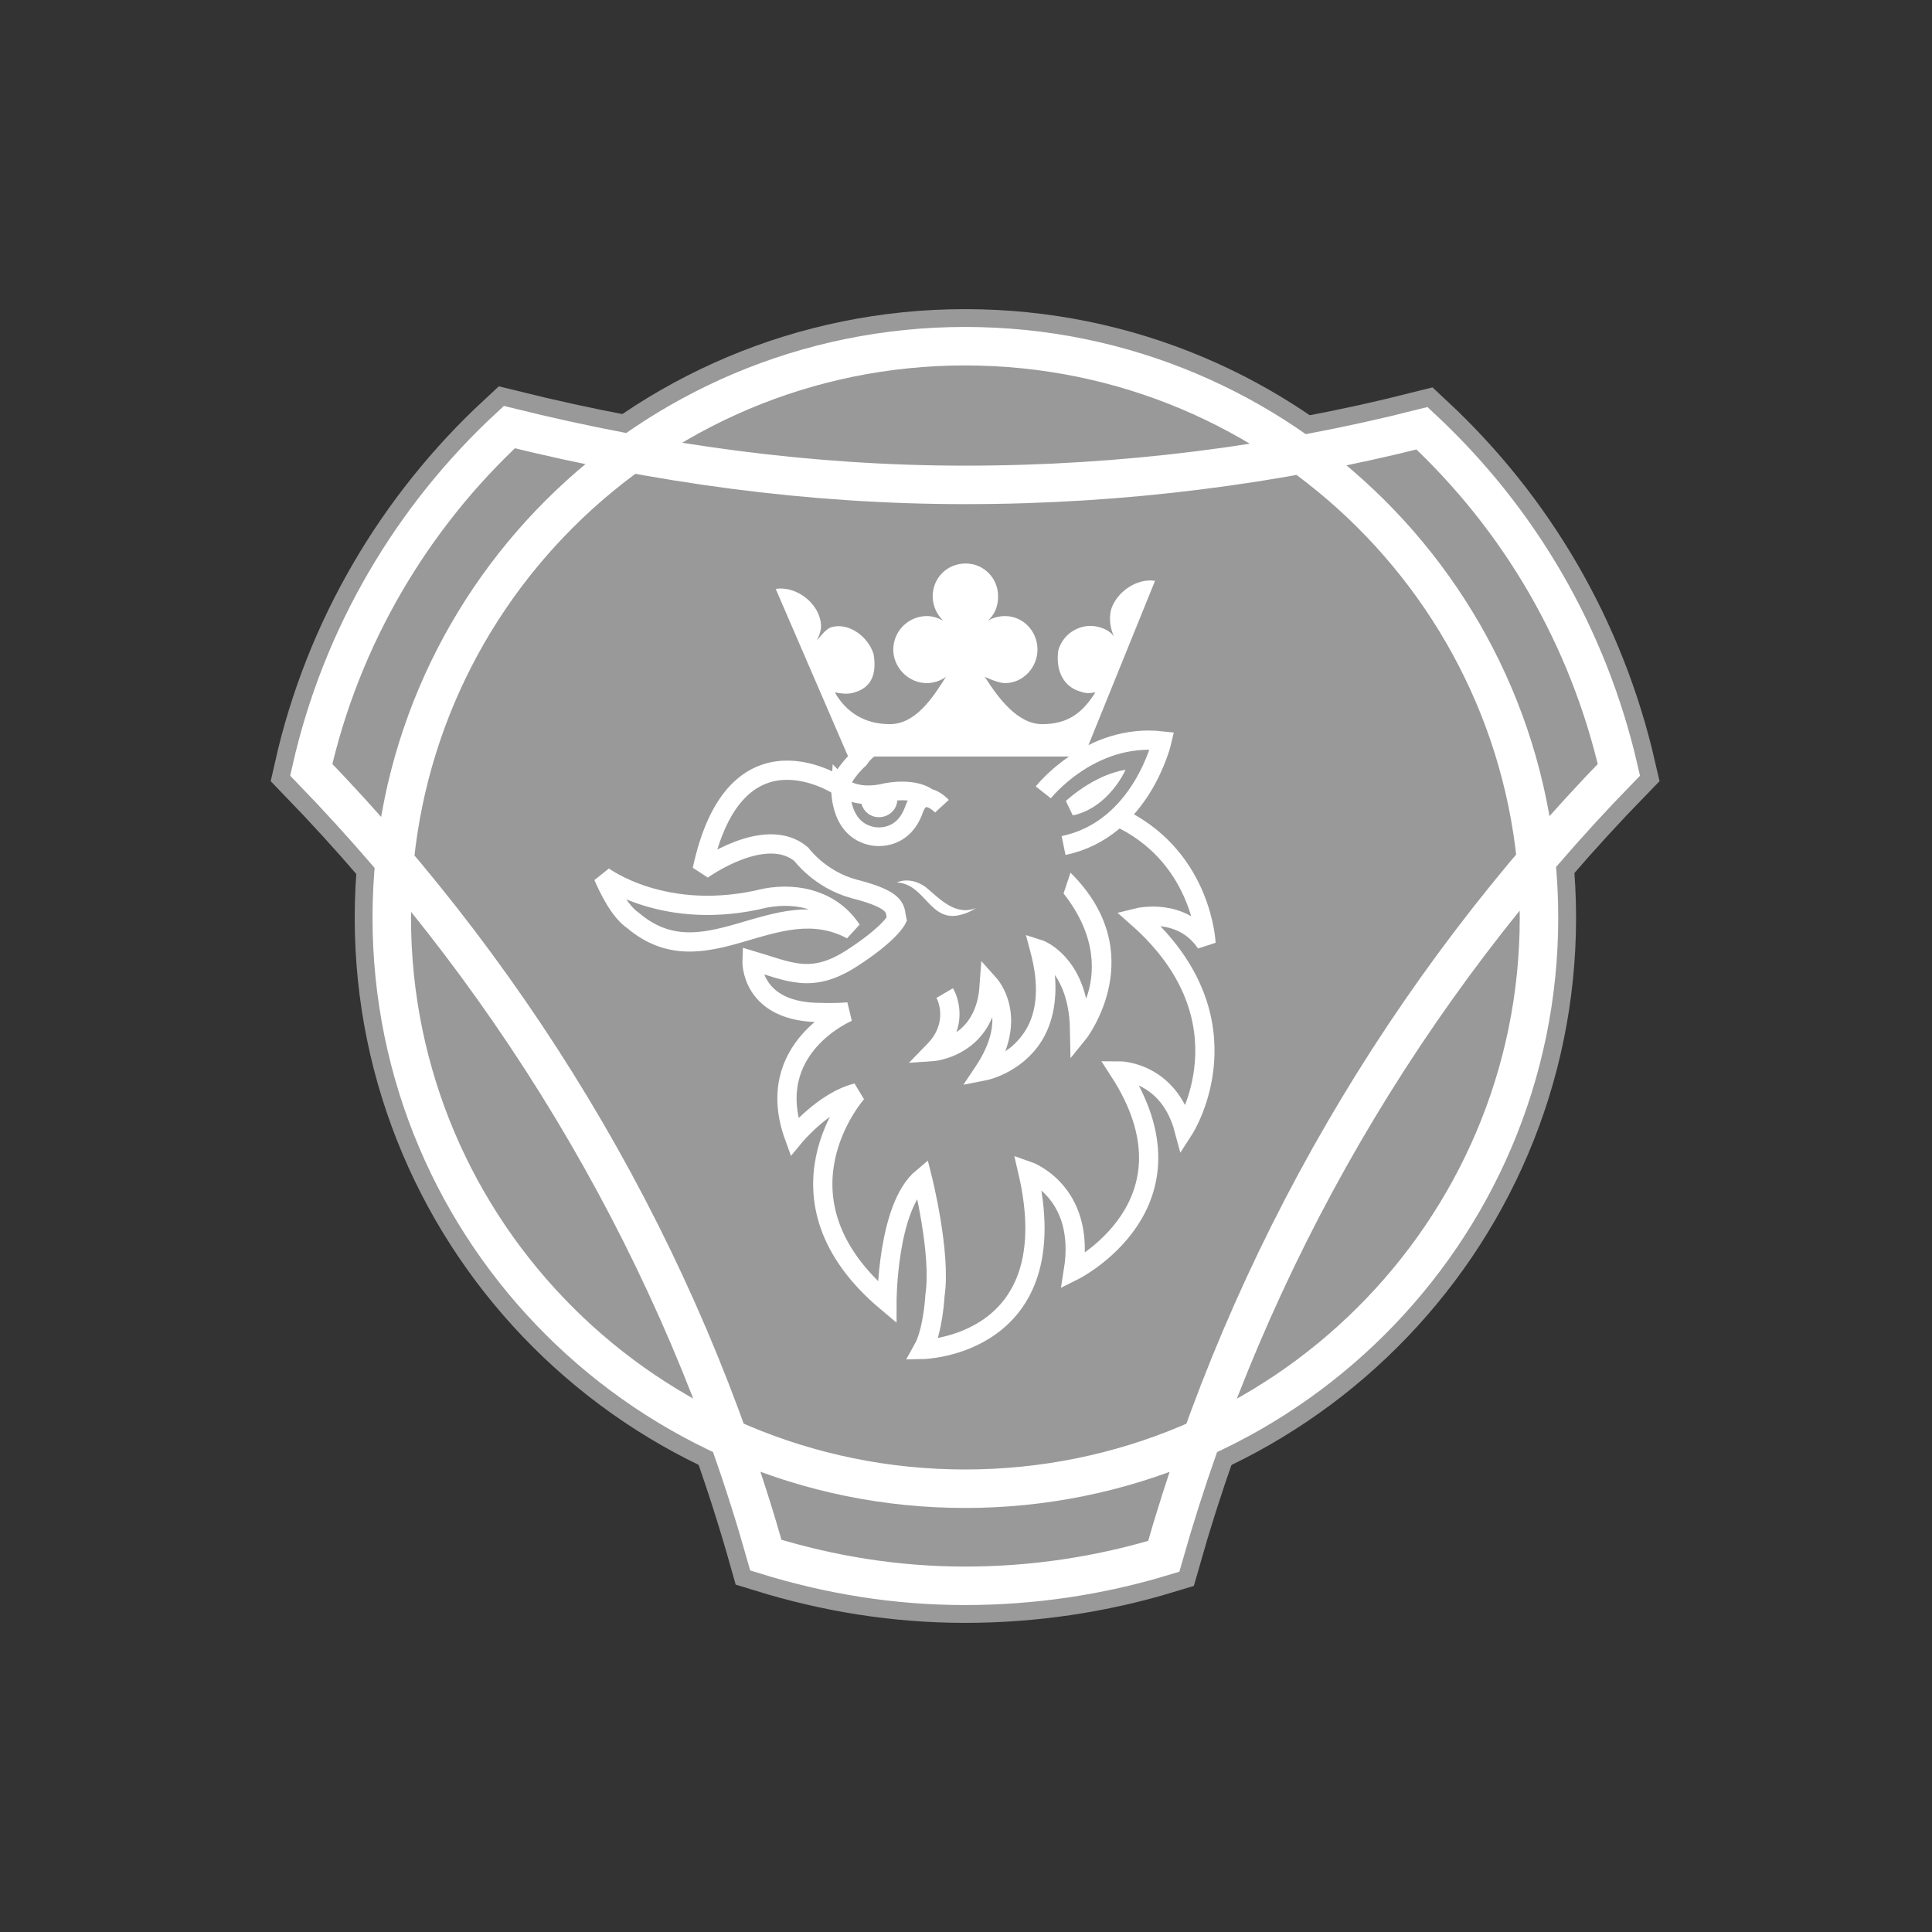 <svg width="100" height="100" viewBox="0 0 100 100" fill="none" xmlns="http://www.w3.org/2000/svg">
<rect x="0" y="0" width="100" height="100" fill="#333333" stroke="none"/>
<g clip-path="url(#clip0_919_6581)">
<path fill-rule="evenodd" clip-rule="evenodd" d="M26.363 22.107C21.327 26.773 17.67 32.935 16.111 39.845C27.022 51.121 35.265 65.001 39.642 80.495C42.939 81.513 46.356 82.081 49.953 82.081C53.436 82.082 56.901 81.568 60.234 80.556C64.641 65.031 72.824 51.121 83.794 39.845C82.205 32.935 78.639 26.863 73.603 22.167C66.049 24.081 58.106 25.098 49.953 25.098C41.83 25.098 33.976 23.991 26.363 22.107Z" fill="#999999" stroke="#999999" stroke-width="3.836" stroke-miterlimit="2.613" stroke-linecap="round"/>
<path fill-rule="evenodd" clip-rule="evenodd" d="M20.278 47.502C20.278 31.17 33.557 17.919 49.953 17.919C66.35 17.919 79.659 31.17 79.659 47.502C79.659 63.804 66.35 77.056 49.953 77.056C33.557 77.056 20.278 63.805 20.278 47.502Z" fill="#999999" stroke="#999999" stroke-width="3.836" stroke-miterlimit="2.613" stroke-linecap="round"/>
<path d="M26.363 22.107C21.327 26.773 17.67 32.935 16.111 39.844C27.022 51.121 35.266 65.001 39.642 80.495C42.939 81.513 46.356 82.081 49.953 82.081C53.436 82.082 56.901 81.568 60.234 80.556C64.641 65.031 72.824 51.121 83.794 39.845C82.205 32.935 78.639 26.863 73.603 22.167C66.049 24.081 58.106 25.098 49.953 25.098C41.83 25.098 33.977 23.991 26.363 22.107ZM20.278 47.502C20.278 31.17 33.557 17.919 49.953 17.919C66.35 17.919 79.658 31.17 79.658 47.502C79.658 63.804 66.35 77.056 49.953 77.056C33.557 77.056 20.278 63.805 20.278 47.502Z" stroke="white" stroke-width="1.992" stroke-miterlimit="2.613" stroke-linecap="round"/>
<path fill-rule="evenodd" clip-rule="evenodd" d="M39.612 46.485C41.38 46.156 43.119 46.665 44.078 48.13C40.121 46.007 36.494 50.793 32.777 47.652C32.028 47.143 31.489 45.947 31.219 45.349C31.219 45.349 34.426 47.771 39.612 46.485Z" fill="#999999" stroke="white" stroke-width="0.996" stroke-miterlimit="2.613" stroke-linecap="round"/>
<path fill-rule="evenodd" clip-rule="evenodd" d="M49.174 37.751C47.136 37.781 45.188 38.169 44.468 39.276C44.468 39.276 43.629 40.024 43.479 40.712C43.479 40.712 38.053 37.033 36.345 45.02C36.345 45.02 39.612 42.656 41.47 44.212C41.47 44.212 42.43 45.528 44.198 46.007C46.566 46.605 46.297 47.083 46.416 47.592C46.416 47.592 46.057 48.34 44.049 49.626C41.981 50.942 40.841 50.284 38.923 49.716C38.923 49.716 38.803 52.438 42.55 52.408C42.55 52.408 43.149 52.438 43.899 52.378C43.899 52.378 39.432 54.233 41.111 58.839C41.111 58.839 42.639 56.984 44.349 56.566C44.349 56.566 39.492 62.011 45.907 67.394C45.907 67.394 45.907 62.489 47.736 60.963C47.736 60.963 48.725 64.881 48.395 67.035C48.395 67.035 48.305 68.89 47.766 69.847C47.766 69.847 55.319 69.697 53.192 60.604C53.192 60.604 56.218 61.651 55.559 65.779C55.559 65.779 62.424 62.369 57.926 55.429C57.926 55.429 60.475 55.429 61.284 58.45C61.284 58.45 64.911 52.827 58.886 47.502C58.886 47.502 61.164 46.934 62.423 48.818C62.423 48.818 62.243 44.541 58.196 42.447C57.237 41.968 59.486 40.892 59.096 40.054L49.174 37.751Z" fill="#999999"/>
<path d="M49.174 37.751C47.136 37.781 45.188 38.169 44.468 39.276C44.468 39.276 43.629 40.024 43.479 40.712C43.479 40.712 38.053 37.033 36.345 45.02C36.345 45.02 39.612 42.656 41.47 44.212C41.47 44.212 42.43 45.528 44.198 46.007C46.566 46.605 46.297 47.083 46.416 47.592C46.416 47.592 46.057 48.34 44.049 49.626C41.981 50.942 40.841 50.284 38.923 49.716C38.923 49.716 38.803 52.438 42.55 52.408C42.55 52.408 43.149 52.438 43.899 52.378C43.899 52.378 39.432 54.233 41.111 58.839C41.111 58.839 42.639 56.984 44.349 56.566C44.349 56.566 39.492 62.011 45.907 67.394C45.907 67.394 45.907 62.489 47.736 60.963C47.736 60.963 48.725 64.881 48.395 67.035C48.395 67.035 48.305 68.89 47.766 69.847C47.766 69.847 55.319 69.697 53.192 60.604C53.192 60.604 56.218 61.651 55.559 65.779C55.559 65.779 62.424 62.369 57.926 55.429C57.926 55.429 60.475 55.429 61.284 58.45C61.284 58.45 64.911 52.827 58.886 47.502C58.886 47.502 61.164 46.934 62.423 48.818C62.423 48.818 62.243 44.541 58.196 42.447C57.237 41.968 59.486 40.892 59.096 40.054" stroke="white" stroke-width="0.996" stroke-miterlimit="2.613"/>
<path fill-rule="evenodd" clip-rule="evenodd" d="M50.972 35.029C51.632 36.076 52.651 37.482 53.94 37.482C55.288 37.482 56.039 36.884 56.697 35.837C56.308 35.897 56.217 35.897 55.858 35.776C55.019 35.508 54.63 34.67 54.779 33.653C55.048 32.725 56.008 32.217 56.877 32.456C57.207 32.546 57.476 32.696 57.657 32.935C57.476 32.546 57.387 32.067 57.507 31.559C57.777 30.661 58.826 29.913 59.785 30.063L56.098 39.157H43.898L40.151 30.482C41.111 30.332 42.159 31.05 42.43 31.977C42.579 32.456 42.459 32.785 42.28 33.144C42.46 32.965 42.729 32.546 43.059 32.456C43.958 32.217 44.948 32.965 45.218 33.862C45.397 34.939 45.068 35.597 44.228 35.837C43.899 35.956 43.539 35.897 43.209 35.837C43.808 36.884 44.768 37.482 46.057 37.482C47.405 37.482 48.305 36.076 48.964 35.029C48.694 35.238 48.305 35.358 47.975 35.358C47.016 35.358 46.236 34.55 46.236 33.623C46.237 33.163 46.421 32.721 46.746 32.396C47.072 32.071 47.514 31.888 47.975 31.888C48.275 31.888 48.544 31.978 48.814 32.127C48.515 31.828 48.275 31.38 48.275 30.871C48.275 29.914 49.024 29.166 49.983 29.166C50.912 29.166 51.662 29.914 51.662 30.871C51.662 31.38 51.482 31.828 51.123 32.127C51.397 31.972 51.707 31.889 52.022 31.888C52.951 31.888 53.7 32.666 53.7 33.623C53.7 34.55 52.951 35.358 52.022 35.358C51.632 35.358 50.972 35.029 50.972 35.029Z" fill="white"/>
<path fill-rule="evenodd" clip-rule="evenodd" d="M54.001 41.012C54.001 41.012 56.429 37.931 60.145 38.349C60.145 38.349 59.097 42.926 55.05 43.763L54.001 41.012Z" fill="#999999"/>
<path d="M54.001 41.012C54.001 41.012 56.429 37.931 60.145 38.349C60.145 38.349 59.097 42.926 55.05 43.763" stroke="white" stroke-width="0.996" stroke-miterlimit="2.613"/>
<path fill-rule="evenodd" clip-rule="evenodd" d="M55.17 41.46C55.17 41.46 56.579 40.114 58.257 39.845C58.257 39.845 57.419 41.789 55.53 42.208L55.17 41.46ZM47.916 45.917C47.466 45.588 46.897 45.468 46.417 45.678C47.886 45.738 48.126 47.772 49.714 47.353C49.984 47.293 50.254 47.173 50.524 46.994C49.444 47.443 48.605 46.485 47.916 45.917ZM46.417 41.161C46.447 41.251 46.447 41.311 46.447 41.371C46.447 41.879 46.027 42.298 45.488 42.298C44.978 42.298 44.559 41.879 44.559 41.371V41.221C44.889 41.311 45.248 41.371 45.817 41.221C46.058 41.161 46.237 41.161 46.417 41.161Z" fill="white"/>
<path d="M48.066 41.311C48.066 41.311 47.466 40.742 45.908 41.011C44.229 41.431 43.51 40.682 43.51 40.682C43.51 40.682 43.36 42.956 45.188 43.285C45.188 43.285 46.717 43.614 47.317 41.879C47.766 40.652 48.755 41.729 48.755 41.729" stroke="white" stroke-width="0.966" stroke-miterlimit="2.613"/>
<path fill-rule="evenodd" clip-rule="evenodd" d="M48.456 51.66V51.631C48.516 51.69 49.115 52.917 47.976 54.054L47.047 55.011L48.336 54.921C48.366 54.921 50.494 54.742 51.363 52.648C51.393 53.276 51.213 54.113 50.524 55.16L49.864 56.147L51.063 55.908C51.124 55.908 52.862 55.519 53.881 53.934C54.48 53.007 54.72 51.81 54.601 50.464C54.99 51.033 55.38 51.96 55.38 53.395L55.409 54.771L56.279 53.695C56.279 53.664 59.606 49.327 55.409 45.169L55.049 46.246C56.818 48.49 56.669 50.464 56.219 51.69C55.679 49.357 54.091 48.729 54.031 48.699L53.102 48.4L53.341 49.298C53.79 50.973 53.701 52.379 53.041 53.396C52.742 53.844 52.382 54.203 52.023 54.413V54.442C52.922 52.079 51.603 50.643 51.542 50.584L50.793 49.746L50.703 50.942C50.643 52.288 50.074 53.036 49.504 53.425C49.834 52.498 49.594 51.6 49.324 51.152L48.456 51.66Z" fill="white"/>
</g>
<defs>
<clipPath id="clip0_919_6581">
<rect width="71.908" height="68" fill="white" transform="translate(14 16)"/>
</clipPath>
</defs>
</svg>
